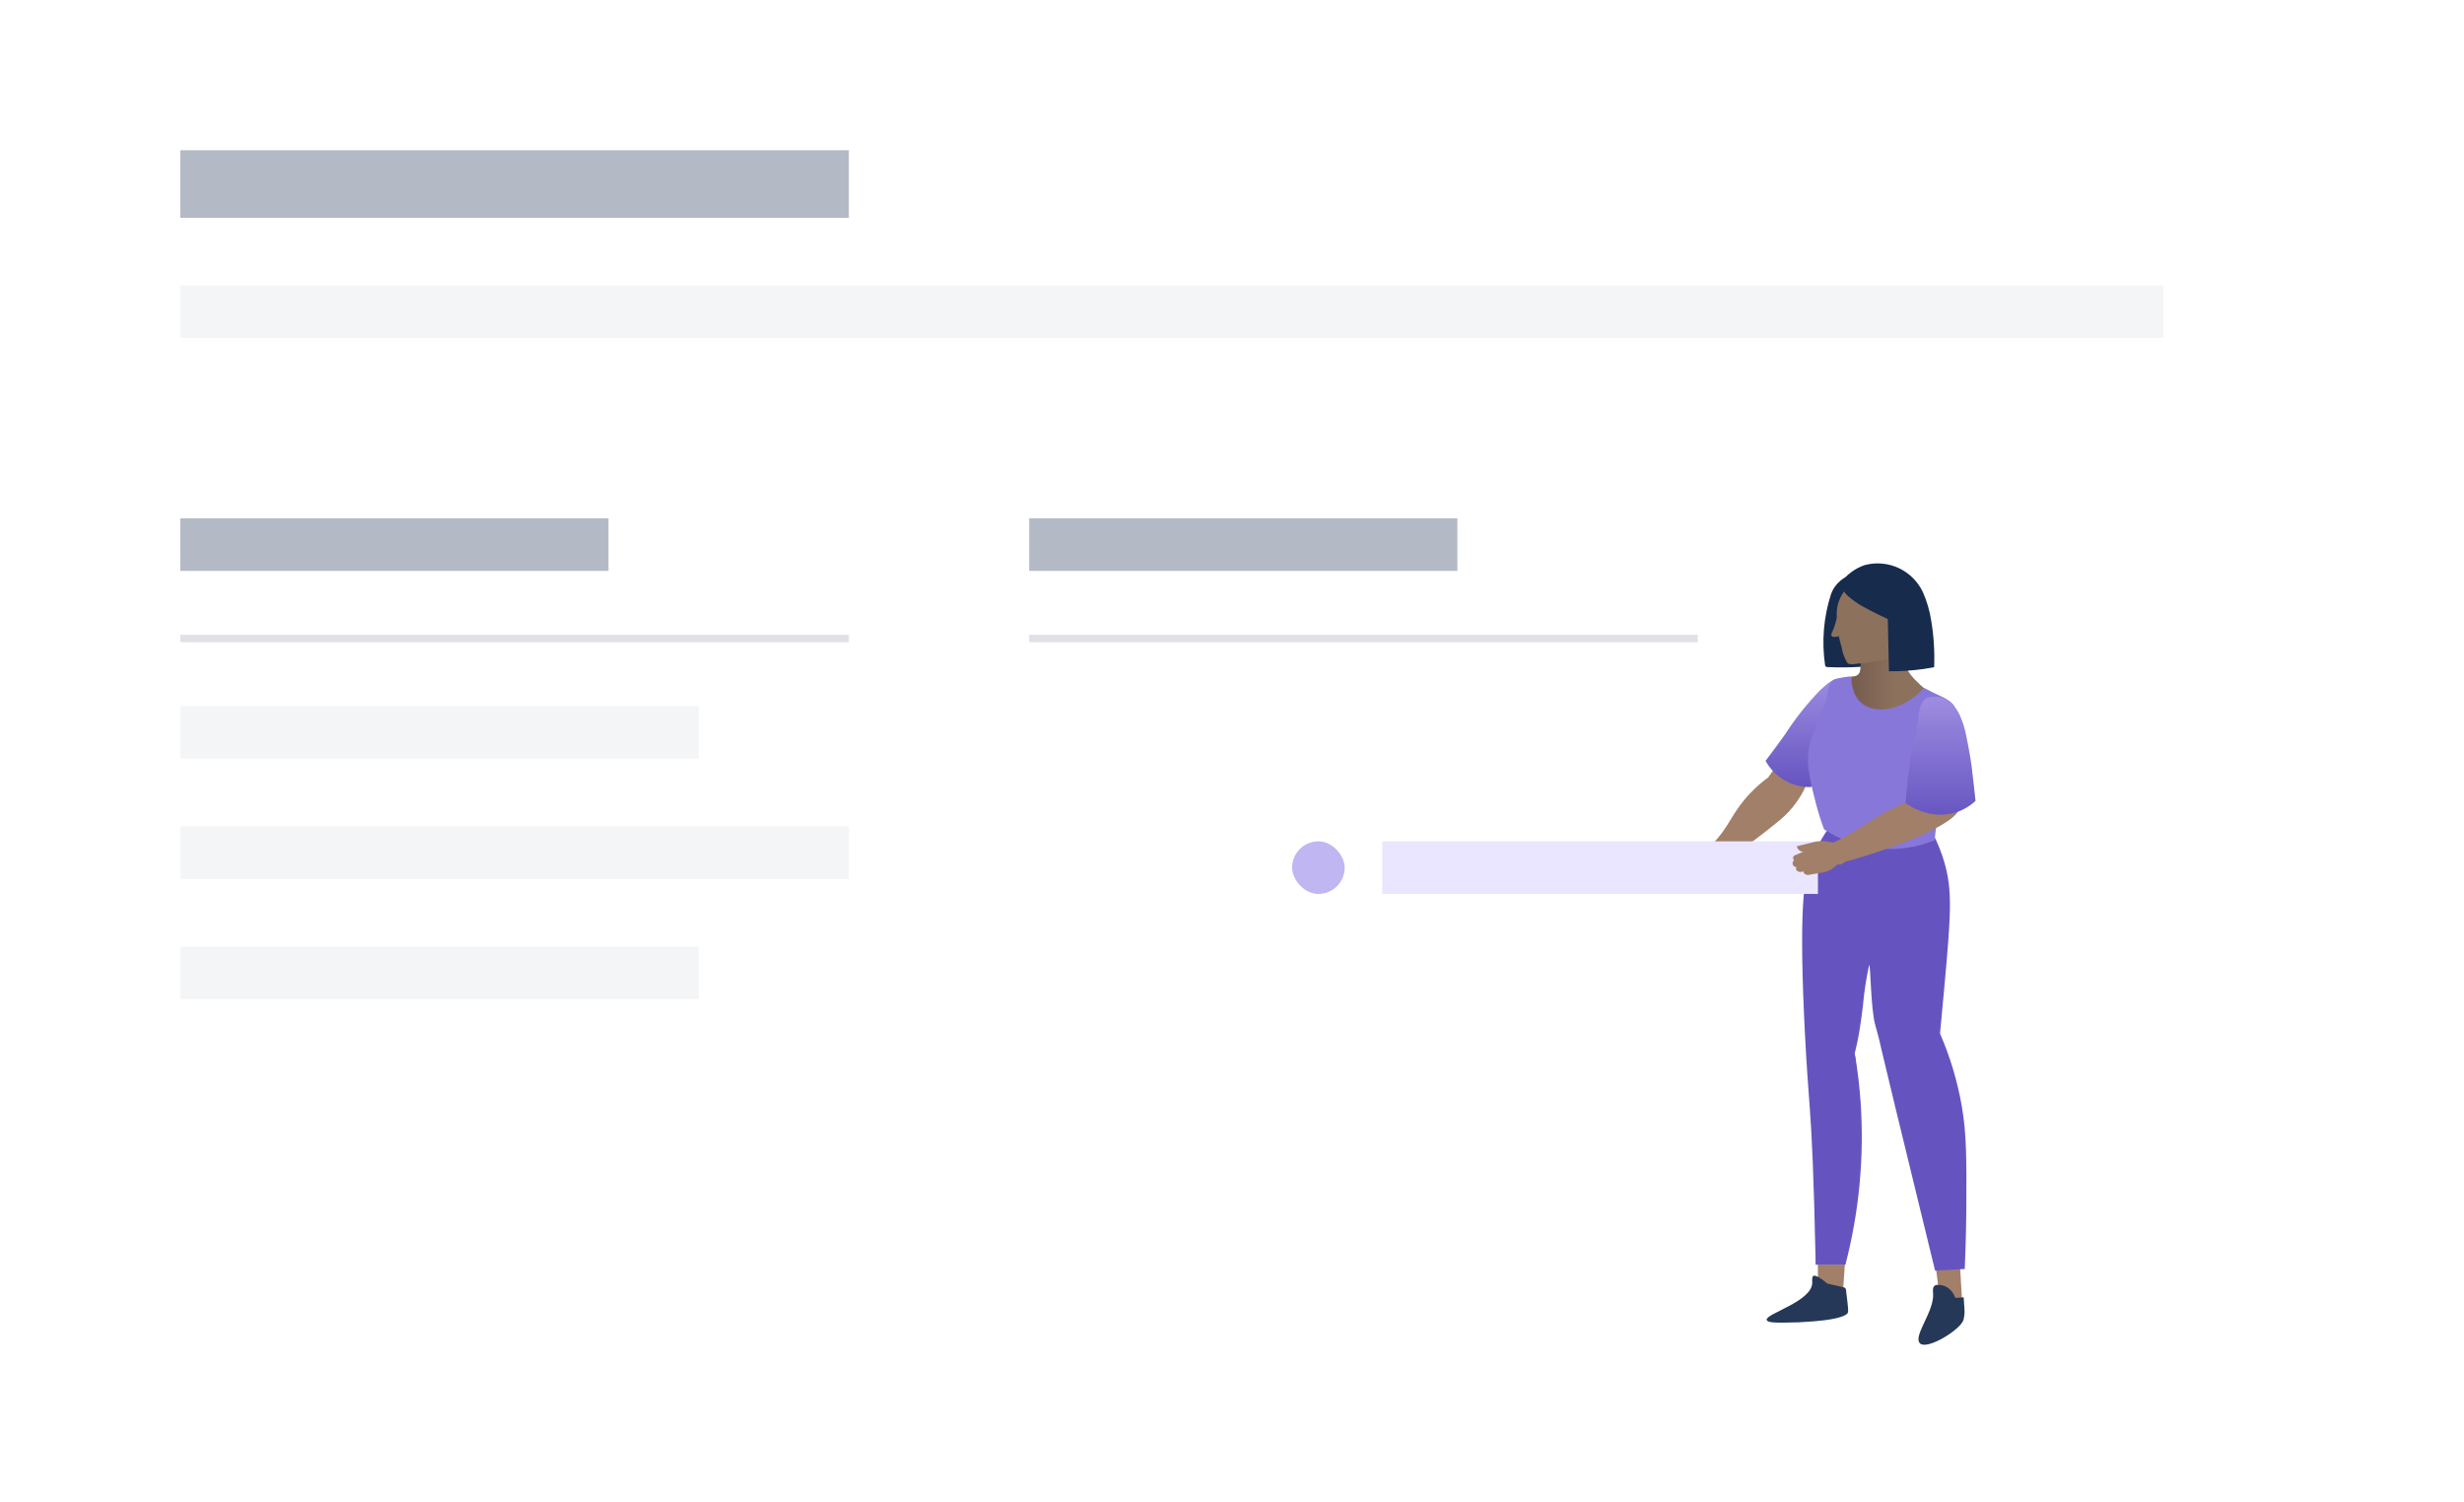 <svg xmlns="http://www.w3.org/2000/svg" width="328" height="200" viewBox="0 0 328 200">
  <defs>
    <linearGradient id="employee-handbook-step1-a" x1="50%" x2="50%" y1="0%" y2="100%">
      <stop offset="0%" stop-color="#9E8DE1"/>
      <stop offset="100%" stop-color="#6554C0"/>
    </linearGradient>
    <linearGradient id="employee-handbook-step1-b" x1="99.997%" x2="-.058%" y1="49.803%" y2="49.803%">
      <stop offset="0%" stop-color="#72594B"/>
      <stop offset="56%" stop-color="#8C715D"/>
    </linearGradient>
    <linearGradient id="employee-handbook-step1-c" x1="50%" x2="50%" y1="0%" y2="100%">
      <stop offset="0%" stop-color="#9E8DE1"/>
      <stop offset="100%" stop-color="#6554C0"/>
    </linearGradient>
  </defs>
  <g fill="none" fill-rule="evenodd">
    <rect width="57" height="7" x="24" y="69" fill="#B3BAC5"/>
    <rect width="89" height="9" x="24" y="20" fill="#B3BAC5"/>
    <rect width="69" height="7" x="24" y="94" fill="#F4F5F7"/>
    <rect width="69" height="7" x="24" y="126" fill="#F4F5F7"/>
    <rect width="89" height="7" x="24" y="110" fill="#F4F5F7"/>
    <rect width="57" height="7" x="137" y="69" fill="#B3BAC5"/>
    <g transform="translate(172 75)">
      <path fill="#A27F68" fill-rule="nonzero" d="M54.975,24.497 C56.4,23.938 59.033,27.772 59.508,28.48 C60.936,29.522 62.2,30.772 63.258,32.188 C64.55,33.93 64.991,35.238 66.716,37.122 C67.386,37.856 68.116,38.534 68.9,39.147 L66.225,40.238 C63.349,38.376 60.586,36.344 57.95,34.155 C57.112,33.463 56.372,32.661 55.75,31.772 C55.075,30.805 53.641,28.722 54.083,26.313 C54.216,25.663 54.375,24.738 54.975,24.497 Z" transform="matrix(-1 0 0 1 122.9 0)"/>
      <g transform="matrix(-1 0 0 1 90 0)">
        <polygon fill="#A27F68" fill-rule="nonzero" points="16.258 91.055 16.708 97.497 19.983 97.047 20.042 90.147"/>
        <path fill="#253858" fill-rule="nonzero" d="M16.542,96.38 C16.4,96.411 16.293,96.528 16.275,96.672 C16.217,97.088 16.15,97.622 16.083,98.247 C15.942,99.48 15.967,99.622 16.033,99.772 C16.1,99.922 16.475,100.405 19.142,100.755 C20.042,100.872 20.892,100.93 22.583,101.03 C22.583,101.03 23.083,101.03 24.658,101.072 C25.8,101.072 26.7,101.072 26.833,100.705 L26.833,100.705 C26.967,99.872 20.842,98.288 20.758,95.788 C20.758,95.488 20.833,94.955 20.575,94.83 C20.317,94.705 19.383,95.288 18.775,95.863 L16.542,96.38 Z"/>
        <polygon fill="#A27F68" fill-rule="nonzero" points="1.125 92.888 .75 99.33 3.6 99.33 4.458 92.505"/>
        <path fill="#172B4D" fill-rule="nonzero" d="M11.742,13.555 C12.575,13.613 13.408,13.705 14.242,13.763 C15.723,13.856 17.209,13.87 18.692,13.805 C18.805,13.817 18.919,13.777 19,13.697 C19.029,13.655 19.046,13.606 19.05,13.555 C19.516,10.398 19.251,7.176 18.275,4.138 C17.768,2.666 16.483,1.598 14.942,1.372 L14.942,1.372 C13.659,1.277 12.385,1.637 11.342,2.388 C10.625,2.863 9.808,4.18 8.192,6.788 C7.522,8.073 6.996,9.429 6.625,10.83 C6.542,11.163 6.4,11.805 6.758,12.038 C7.117,12.272 7.992,13.513 8.367,13.505 C9.433,13.48 10.583,13.48 11.742,13.555 Z"/>
        <path fill="url(#employee-handbook-step1-a)" d="M16.765,15.382 C16.427,15.517 15.927,15.601 15.658,15.847 C15.251,16.222 14.947,16.695 14.775,17.222 C14.488,18.232 14.552,19.311 14.958,20.28 C15.181,20.917 15.46,21.534 15.792,22.122 C17.008,24.247 18.158,25.922 18.9,26.98 C19.4,27.688 20.083,28.647 20.925,29.78 C21.988,29.803 23.042,29.574 24,29.113 C25.257,28.498 26.295,27.512 26.975,26.288 C25.833,24.788 24.942,23.555 24.358,22.73 C23.009,20.638 21.457,18.685 19.725,16.897 C18.792,16.022 17.757,15.066 16.765,15.382 Z"/>
        <polygon fill="#A5ADBA" fill-rule="nonzero" points="16.342 93.363 20.3 93.363 20.35 88.03 15.95 88.03"/>
        <path fill="#8C715D" fill-rule="nonzero" d="M20.783 65.088L20.017 89.488 16.042 89.538C15.023 83.119 14.607 76.618 14.8 70.122 14.844 68.599 14.922 67.11 15.033 65.655L20.783 65.088zM11.125 61.938L5.033 90.863.75 89.772C.811 82.021 1.598 74.292 3.1 66.688 3.456 64.905 3.839 63.169 4.25 61.48L11.125 61.938z"/>
        <path fill="url(#employee-handbook-step1-b)" fill-rule="nonzero" d="M15.533,15.047 C15.717,15.705 16.45,18.655 14.958,20.272 C12.233,23.23 4.333,19.338 4.467,17.772 C4.467,17.363 5.042,17.38 6.242,16.297 C7.075,15.505 8.283,14.447 8.525,12.963 C8.647,11.749 8.285,10.536 7.517,9.588 L14.408,11.255 C14.329,11.958 14.299,12.665 14.317,13.372 C14.317,14.272 14.425,14.613 14.692,14.83 C14.935,15.006 15.235,15.084 15.533,15.047 L15.533,15.047 Z"/>
        <path fill="#6554C0" d="M0.85,72.263 C1.431,68.935 2.404,65.687 3.75,62.588 C3.633,61.355 3.442,59.305 3.208,56.755 C2.275,46.555 2.075,43.463 3.208,39.672 C3.576,38.447 4.05,37.256 4.625,36.113 L18.3,34.855 C19.341,36.28 20.208,37.824 20.883,39.455 C21.658,41.33 22.55,44.23 21.858,59.997 C21.858,59.997 21.692,63.838 21.425,67.83 C21.258,70.33 21.117,72.122 21.083,72.588 C20.842,75.722 20.542,81.538 20.3,93.347 L16.342,93.347 C14.512,86.308 13.828,79.02 14.317,71.763 C14.475,69.455 14.75,67.272 15.1,65.222 C14.933,64.547 14.7,63.555 14.483,62.255 C14.267,60.955 14.167,60.105 14.017,58.922 C13.856,57.081 13.578,55.252 13.183,53.447 C12.983,53.447 12.983,59.388 12.35,61.538 L12.183,62.13 C11.808,63.488 11.6,64.472 11.567,64.63 C11.35,65.622 9.225,74.397 4.408,94.147 L0.458,93.93 C0.375,92.03 0.283,89.322 0.25,86.063 C0.217,79.422 0.2,76.013 0.85,72.263 Z"/>
        <path fill="#8777D9" d="M17.783,15.438 C17.352,15.276 15.841,15.013 15.533,15.047 C15.583,15.88 15.4,17.497 14.275,18.53 C12.558,20.047 8.985,19.873 5.893,16.581 C5.537,16.737 5.189,16.912 4.851,17.106 C3.877,17.615 2.699,17.971 1.983,18.805 C0.933,20.338 1.225,22.197 1.65,24.68 C2.108,27.33 2.683,28.18 3.408,30.905 C3.928,32.858 4.285,34.851 4.475,36.863 C9.319,38.824 14.818,38.279 19.183,35.405 C19.597,34.314 19.95,33.201 20.242,32.072 C21.133,28.563 21.733,26.238 20.992,23.738 C20.825,23.18 20.383,22.005 19.475,19.672 C18.95,18.322 19.025,18.63 18.942,18.322 C18.617,17.03 18.708,15.863 17.783,15.438 Z"/>
        <path fill="#8C715D" fill-rule="nonzero" d="M12.567,13.072 C15.467,13.463 15.75,13.538 16.083,13.255 C16.468,12.628 16.725,11.931 16.842,11.205 C17.017,10.58 17.142,10.063 17.233,9.688 C17.433,9.747 17.992,9.888 18.158,9.688 C18.325,9.488 18.158,9.272 17.975,8.855 C17.779,8.348 17.62,7.827 17.5,7.297 C17.5,7.191 17.5,7.083 17.5,6.972 C17.583,5.362 16.885,3.81 15.625,2.805 C13.988,1.442 11.702,1.171 9.792,2.113 C8.324,2.949 7.357,4.448 7.2,6.13 C7.21,7.282 7.407,8.424 7.783,9.513 L7.783,9.513 L7.858,9.73 C7.983,10.13 8.625,10.513 8.625,10.513 C9.183,10.855 9.3,10.722 9.608,10.938 C10.158,11.338 9.975,11.897 10.383,12.405 C10.792,12.913 11.117,12.872 12.567,13.072 Z"/>
        <path fill="#172B4D" fill-rule="nonzero" d="M10.7,7.413 C10.65,9.305 10.6,12.472 10.55,14.363 C9.003,14.377 7.457,14.274 5.925,14.055 C5.447,13.988 4.983,13.91 4.533,13.822 C4.451,11.758 4.579,9.692 4.917,7.655 C5.117,6.32 5.498,5.02 6.05,3.788 C7.421,0.924 10.622,-0.575 13.7,0.205 C14.348,0.412 14.959,0.721 15.508,1.122 C16.342,1.722 16.567,2.113 16.65,2.338 C17.042,3.397 16.367,4.072 15.633,4.655 C15.06,5.116 14.443,5.521 13.792,5.863 C12.65,6.488 11.583,7.005 10.7,7.413 Z"/>
        <path fill="#253858" fill-rule="nonzero" d="M0.6,97.697 L0.542,98.63 C0.542,98.63 0.483,99.28 0.483,99.713 C0.495,100.034 0.539,100.352 0.617,100.663 C0.925,101.972 5.567,104.83 6.45,103.797 C7.333,102.763 4.45,99.522 4.675,97.13 C4.675,96.963 4.783,96.438 4.492,96.172 C4.2,95.905 3.308,96.08 2.867,96.33 C2.326,96.653 1.923,97.163 1.733,97.763 C1.354,97.775 0.975,97.753 0.6,97.697 L0.6,97.697 Z"/>
      </g>
      <rect width="58" height="7" x="12" y="37" fill="#EAE6FF"/>
      <rect width="7" height="7" y="37" fill="#C0B6F2" rx="3.5"/>
      <path fill="#A27F68" fill-rule="nonzero" d="M73.941,30.463 C74.733,30.562 75.479,30.886 76.091,31.397 C77.057,31.739 78.002,32.134 78.925,32.58 C82.025,34.072 83.166,35.33 86.35,36.905 C87.425,37.438 88.316,37.797 88.85,38.005 L86.85,40.088 C85.75,39.83 84.108,39.413 82.158,38.78 C80.491,38.238 69.766,34.772 70.108,32.272 C70.275,31.13 72.758,30.33 73.941,30.463 Z" transform="matrix(-1 0 0 1 158.95 0)"/>
      <g fill="#A27F68" fill-rule="nonzero" transform="matrix(-1 0 0 1 73.679 36.964)">
        <path d="M1.763,0.183 L2.413,0.066 C2.965,-0.034 3.533,-0.02 4.079,0.108 L6.496,0.683 L6.496,0.683 C6.404,1.159 5.962,1.485 5.479,1.433 L4.521,1.324 L1.638,2.449 L0.696,1.224 L0.696,1.224 C0.8,0.689 1.225,0.273 1.763,0.183 Z"/>
        <path d="M3.388,0.449 L6.655,1.858 C6.81,1.881 6.937,1.993 6.98,2.143 C7.023,2.294 6.974,2.456 6.855,2.558 C7.003,2.672 7.079,2.856 7.055,3.041 C7.006,3.282 6.8,3.46 6.555,3.474 C6.608,3.597 6.608,3.735 6.555,3.858 C6.327,4.126 5.939,4.189 5.638,4.008 C5.611,4.156 5.531,4.289 5.413,4.383 C5.27,4.489 5.089,4.532 4.913,4.499 C3.638,4.258 2.83,4.158 2.83,4.158 C2.546,4.069 2.267,3.963 1.996,3.841 C1.808,3.723 1.629,3.589 1.463,3.441 L1.055,3.116 C0.721,3.161 0.385,3.054 0.138,2.824 C-0.17,2.416 0.021,1.524 0.88,0.866 L3.388,0.449 Z"/>
      </g>
      <path fill="url(#employee-handbook-step1-c)" d="M88.15,17.922 C87.808,17.797 87.447,17.735 87.083,17.738 C86.531,17.743 85.988,17.889 85.508,18.163 C84.62,18.721 83.947,19.565 83.6,20.555 C83.337,21.18 83.131,21.827 82.983,22.488 C82.467,24.88 82.15,26.888 82.033,28.18 C81.933,29.013 81.792,30.213 81.65,31.613 C82.426,32.339 83.358,32.878 84.375,33.188 C87.708,34.172 90.542,32.222 90.975,31.905 C90.867,30.58 90.742,29.405 90.617,28.28 C90.033,23.48 89.783,24.755 89.367,21.288 C89.2,19.913 89.083,18.347 88.15,17.922 Z" transform="matrix(-1 0 0 1 172.625 0)"/>
    </g>
    <rect width="264" height="7" x="24" y="38" fill="#F4F5F7"/>
    <line x1="24" x2="113" y1="85" y2="85" stroke="#DFE1E6"/>
    <line x1="137" x2="226" y1="85" y2="85" stroke="#DFE1E6"/>
  </g>
</svg>